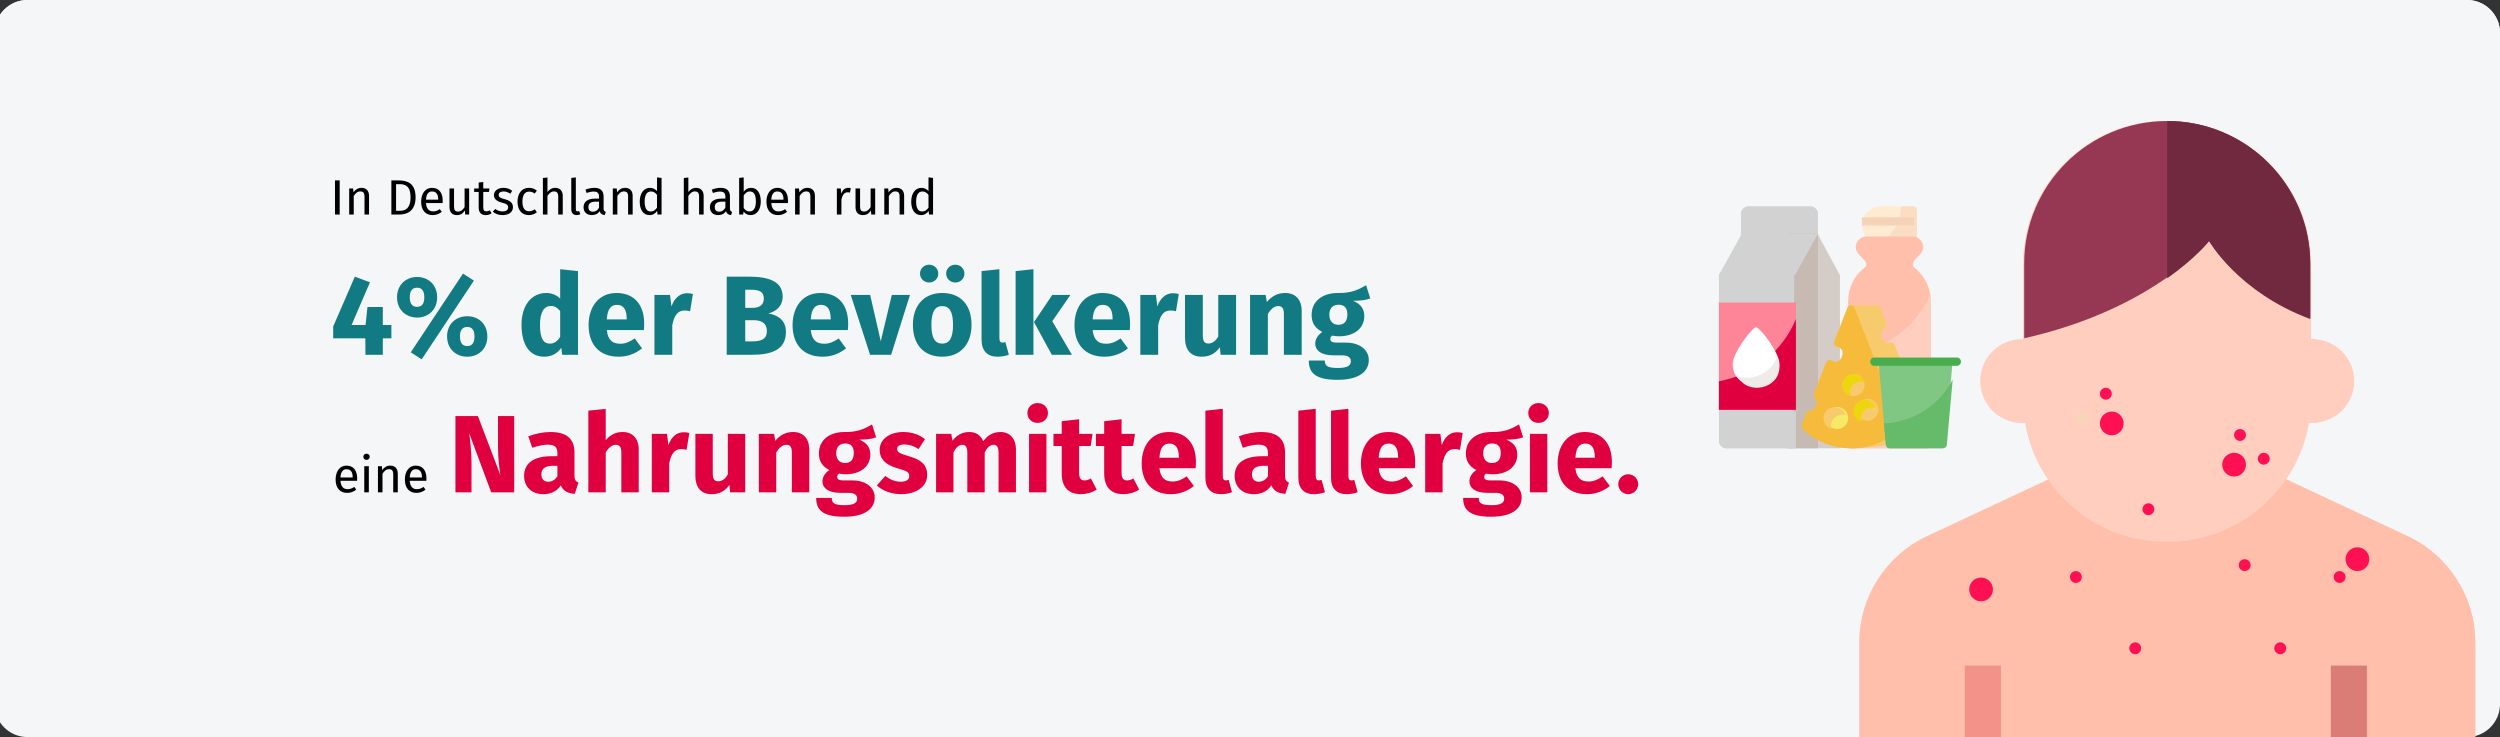 <?xml version="1.0" encoding="UTF-8"?>
<svg width="909px" height="268px" viewBox="0 0 909 268" version="1.1" xmlns="http://www.w3.org/2000/svg" xmlns:xlink="http://www.w3.org/1999/xlink">
    <rect x="0" y="0" width="909" height="268" fill="#333333" stroke="none"/>
    <!-- Generator: Sketch 64 (93537) - https://sketch.com -->
    <title>nahrungsmittelakkergie-haeufigkeit</title>
    <desc>Created with Sketch.</desc>
    <defs>
        <path d="M12,0 L899,0 C905.627,-6.59670531e-14 911,5.373 911,12 L911,224.983 C911,231.611 905.627,236.983 899,236.983 L12,236.983 C5.373,236.983 8.11624501e-16,231.611 0,224.983 L0,12 C-8.11624501e-16,5.373 5.373,1.21743675e-15 12,0 Z" id="path-1"></path>
        <path d="M12,0 L899,0 C905.627,-1.21743675e-15 911,5.373 911,12 L911,256 C911,262.627 905.627,268 899,268 L12,268 C5.373,268 8.11624501e-16,262.627 0,256 L0,12 C-8.11624501e-16,5.373 5.373,1.21743675e-15 12,0 Z" id="path-3"></path>
    </defs>
    <g id="Page-1" stroke="none" stroke-width="1" fill="none" fill-rule="evenodd">
        <g id="Illustrationen_Gürtelrose" transform="translate(0, -1381)">
            <g id="nahrungsmittelakkergie-haeufigkeit" transform="translate(-2, 1381)">
                <g id="Group-13">
                    <g id="digital-definition">
                        <g id="nagelpilz-definition">
                            <g id="asthma-haeufigkeit">
                                <g>
                                    <g id="guertelrose-haeufigkeit">
                                        <g>
                                            <g id="BG+Figur">
                                                <mask id="mask-2" fill="white">
                                                    <use xlink:href="#path-1"></use>
                                                </mask>
                                                <use id="Mask" fill="#F5F6F7" xlink:href="#path-1"></use>
                                                <g id="runny-nose" mask="url(#mask-2)">
                                                    <g transform="translate(796, 160.5) scale(-1, 1) translate(-796, -160.5) translate(682, 26)">
                                                        <g id="Group" stroke-width="1" fill="none" fill-rule="evenodd">
                                                            <path d="M8.291,234.56 C46.874,175.871 49.402,176.149 46.706,157.539 C45.765,150.859 44.103,148.723 47.099,144.867 C48.587,142.956 50.877,141.836 53.303,141.836 L83.45,141.836 L88.941,136.35 C82.8,130.734 78.845,121.312 78.845,110.43 C78.845,96.517 85.31,84.993 94.542,80.766 L94.542,80.764 C101.603,77.528 110.12,78.66 116.742,85.313 C123.167,73.657 134.005,64.502 147.541,60.162 C151.685,58.835 155.405,57.049 158.602,54.852 C160.716,53.398 163.407,53.068 165.809,53.966 C168.212,54.864 170.025,56.876 170.666,59.358 C173.757,71.32 173.973,84.025 171.281,96.13 C177.358,103.329 190.377,122.185 195.38,129.583 C198.908,134.791 195.16,141.835 188.871,141.835 L181.012,141.835 L181.012,168.007 C181.012,188.293 158.161,203.359 141.666,206.435 C130.791,208.468 125.276,214.628 125.276,224.743 L8.291,234.56 Z" id="Path" fill="#FDCCBD" fill-rule="nonzero"></path>
                                                            <path d="M125.276,224.743 C125.276,214.629 130.791,208.469 141.666,206.436 C158.161,203.36 181.012,188.294 181.012,168.008 L181.012,141.836 L188.871,141.836 C195.16,141.836 198.908,134.792 195.38,129.584 C190.377,122.186 177.358,103.329 171.281,96.13 C173.972,84.025 173.757,71.321 170.666,59.358 C170.025,56.877 168.212,54.864 165.809,53.966 C163.407,53.068 160.716,53.399 158.602,54.852 C155.405,57.049 151.684,58.836 147.541,60.163 C134.006,64.502 123.167,73.657 116.742,85.314 C110.12,78.661 101.603,77.528 94.542,80.764 L94.542,80.767 L94.542,227.323 L125.276,224.743 Z" id="Path" fill="#FBB5AE" fill-rule="nonzero"></path>
                                                            <g id="Runny_Nose_1_" transform="translate(0, 204.664)" fill-rule="nonzero">
                                                                <path d="M133.858,63.32 L8.113,63.32 C3.773,63.32 0.254,59.805 0.254,55.469 C0.254,40.354 7.91,26.293 21.813,15.876 C35.039,5.966 52.503,0.508 70.985,0.508 C89.468,0.508 106.932,5.966 120.158,15.876 C134.061,26.293 141.717,40.353 141.717,55.469 C141.717,59.805 138.198,63.32 133.858,63.32 Z" id="Path" fill="#6D1D40"></path>
                                                                <path d="M133.858,63.32 C138.198,63.32 141.717,59.805 141.717,55.469 C141.717,40.354 134.061,26.293 120.158,15.876 C106.932,5.966 89.468,0.508 70.985,0.508 L70.985,63.32 L133.858,63.32 Z" id="Path" fill="#58072A"></path>
                                                            </g>
                                                            <path d="M188.253,24.041 C188.211,24.403 188.164,24.759 188.111,25.12 C185.345,45.492 173.284,60.546 152.348,67.262 C136.588,72.313 125.999,86.509 125.999,102.578 L125.999,110.43 C125.999,114.936 122.211,118.548 117.642,118.265 C113.471,118.009 110.302,114.413 110.281,110.241 C110.207,97.558 103.04,86.875 94.563,86.875 L94.542,86.875 C86.033,86.891 78.845,97.673 78.845,110.43 C78.845,119.302 82.229,127.384 87.683,131.508 C89.496,132.88 90.633,134.968 90.785,137.235 C90.942,139.507 90.093,141.726 88.485,143.333 L76.544,155.241 C75.067,156.712 73.071,157.539 70.985,157.539 L46.706,157.539 C45.14,146.599 39.79,135.963 34.315,129.446 C22.427,115.277 15.543,97.553 15.469,79.207 C15.296,35.421 50.882,0.026 94.542,-2.97539771e-14 C95.333,0.105 99.509,0.063 105.487,0.9 C105.681,0.926 105.874,0.953 106.073,0.984 C112.371,1.905 120.539,3.811 128.833,7.831 C135.555,11.092 143.152,13.342 151.525,14.578 C156.55,15.316 161.852,15.687 167.416,15.687 L180.991,15.687 C181.175,15.687 181.358,15.693 181.536,15.708 C181.657,15.719 181.777,15.729 181.898,15.745 C185.89,16.216 188.73,20.006 188.253,24.041 Z" id="Path" fill="#FABE2C" fill-rule="nonzero"></path>
                                                        </g>
                                                        <path d="M219.109,173.411 C215.084,166.435 211.112,160.642 210.945,160.399 C209.483,158.27 207.074,157 204.5,157 C201.926,157 199.517,158.27 198.055,160.399 C197.888,160.642 193.916,166.435 189.891,173.411 C181.922,187.222 181,193.132 181,196.375 C181,209.402 191.542,220 204.5,220 C217.458,220 228,209.402 228,196.375 C228,193.132 227.078,187.222 219.109,173.411 L219.109,173.411 Z" id="Path" fill="#76E2F8" fill-rule="nonzero"></path>
                                                        <path d="M181,149 L181,164.501 L173.166,164.501 C165.155,164.501 157.624,167.585 151.958,173.191 L147.373,177.733 C144.318,180.75 139.356,180.761 136.296,177.733 C133.236,174.705 133.236,169.797 136.291,166.769 L140.881,162.232 C149.503,153.697 160.972,149 173.166,149 L181,149 Z" id="Path" fill="#F89580" fill-rule="nonzero"></path>
                                                        <path d="M187.947,23.984 C187.905,24.339 187.863,24.7 187.827,25.06 C185.053,45.384 172.958,60.402 151.965,67.102 C136.161,72.141 125.543,86.303 125.543,102.334 L125.543,110.167 C125.543,114.663 121.745,118.266 117.164,117.985 C112.982,117.729 109.803,114.141 109.782,109.979 C109.709,97.327 102.522,86.669 94.021,86.669 L94,86.669 L94,0 C94.793,0.104 98.981,0.063 104.975,0.898 C105.169,0.924 105.364,0.95 105.563,0.982 C111.873,1.906 120.059,3.807 128.365,7.812 C135.111,11.065 142.734,13.316 151.14,14.543 C156.178,15.279 161.495,15.65 167.074,15.65 L180.687,15.65 C180.871,15.65 181.054,15.655 181.233,15.671 C181.354,15.681 181.475,15.692 181.596,15.708 C185.594,16.188 188.425,19.963 187.947,23.984 Z" id="Path" fill="#FF9100" fill-rule="nonzero"></path>
                                                    </g>
                                                </g>
                                            </g>
                                        </g>
                                        <g>
                                            <g id="BG+Figur">
                                                <mask id="mask-4" fill="white">
                                                    <use xlink:href="#path-3"></use>
                                                </mask>
                                                <use id="Mask" fill="#F5F6F7" xlink:href="#path-3"></use>
                                            </g>
                                        </g>
                                    </g>
                                </g>
                            </g>
                        </g>
                    </g>
                    <path d="M125.51,78 L125.51,65.598 L123.8,65.598 L123.8,78 L125.51,78 Z M130.622,78 L130.622,71.268 C131.252,70.26 131.972,69.594 133.034,69.594 C133.952,69.594 134.528,70.008 134.528,71.43 L134.528,78 L136.184,78 L136.184,71.196 C136.184,69.396 135.176,68.298 133.43,68.298 C132.188,68.298 131.18,68.946 130.532,69.918 L130.388,68.514 L128.966,68.514 L128.966,78 L130.622,78 Z M147.272,78 C149.954,78 153.104,76.794 153.104,71.736 C153.104,66.588 150.062,65.598 146.894,65.598 L144.302,65.598 L144.302,78 L147.272,78 Z M147.398,76.65 L146.012,76.65 L146.012,66.966 L147.272,66.966 C149.252,66.966 151.286,67.542 151.286,71.736 C151.286,75.822 149.342,76.65 147.398,76.65 Z M159.314,78.216 C160.628,78.216 161.69,77.766 162.626,77.028 L161.906,76.038 C161.078,76.614 160.376,76.866 159.44,76.866 C158.072,76.866 157.046,76.02 156.884,73.824 L162.932,73.824 C162.95,73.608 162.968,73.302 162.968,72.978 C162.968,70.08 161.618,68.298 159.062,68.298 C156.614,68.298 155.12,70.404 155.12,73.356 C155.12,76.362 156.668,78.216 159.314,78.216 Z M161.33,72.6 L156.884,72.6 C157.01,70.494 157.838,69.612 159.098,69.612 C160.592,69.612 161.33,70.638 161.33,72.492 L161.33,72.6 Z M168.08,78.216 C169.43,78.216 170.312,77.676 171.032,76.524 L171.158,78 L172.58,78 L172.58,68.514 L170.924,68.514 L170.924,75.282 C170.348,76.236 169.574,76.92 168.548,76.92 C167.522,76.92 167.09,76.434 167.09,75.138 L167.09,68.514 L165.434,68.514 L165.434,75.318 C165.434,77.172 166.424,78.216 168.08,78.216 Z M178.61,78.216 C179.42,78.216 180.104,78 180.734,77.568 L180.104,76.47 C179.636,76.722 179.258,76.848 178.844,76.848 C178.016,76.848 177.71,76.398 177.71,75.444 L177.71,69.792 L179.78,69.792 L179.96,68.514 L177.71,68.514 L177.71,66.174 L176.054,66.372 L176.054,68.514 L174.398,68.514 L174.398,69.792 L176.054,69.792 L176.054,75.516 C176.054,77.28 177.008,78.216 178.61,78.216 Z M184.766,78.216 C186.692,78.216 188.51,77.316 188.51,75.336 C188.51,73.68 187.358,72.888 185.36,72.384 C183.83,71.988 183.326,71.628 183.326,70.854 C183.326,70.098 183.992,69.612 185.072,69.612 C185.954,69.612 186.692,69.882 187.538,70.422 L188.24,69.378 C187.34,68.694 186.35,68.298 185.018,68.298 C183.056,68.298 181.598,69.396 181.598,70.908 C181.598,72.24 182.408,73.122 184.46,73.662 C186.296,74.148 186.764,74.508 186.764,75.444 C186.764,76.344 185.972,76.884 184.73,76.884 C183.704,76.884 182.822,76.542 182.066,75.966 L181.184,76.974 C182.012,77.694 183.164,78.216 184.766,78.216 Z M194.306,78.216 C195.404,78.216 196.358,77.856 197.204,77.172 L196.448,76.092 C195.728,76.56 195.17,76.812 194.378,76.812 C192.884,76.812 191.948,75.786 191.948,73.302 C191.948,70.836 192.884,69.666 194.378,69.666 C195.17,69.666 195.764,69.9 196.412,70.368 L197.204,69.324 C196.322,68.586 195.422,68.298 194.306,68.298 C191.732,68.298 190.166,70.314 190.166,73.338 C190.166,76.398 191.75,78.216 194.306,78.216 Z M201.056,78 L201.056,71.25 C201.686,70.26 202.424,69.594 203.45,69.594 C204.35,69.594 204.962,70.008 204.962,71.43 L204.962,78 L206.618,78 L206.618,71.196 C206.618,69.414 205.592,68.298 203.864,68.298 C202.676,68.298 201.74,68.892 201.056,69.828 L201.056,64.536 L199.4,64.716 L199.4,78 L201.056,78 Z M211.694,78.216 C212.18,78.216 212.648,78.09 213.008,77.892 L212.576,76.74 C212.396,76.812 212.198,76.848 211.964,76.848 C211.532,76.848 211.37,76.596 211.37,76.092 L211.37,64.5 L209.714,64.698 L209.714,76.128 C209.714,77.478 210.488,78.216 211.694,78.216 Z M221.882,78.216 L222.26,77.064 C221.774,76.884 221.468,76.614 221.468,75.786 L221.468,71.448 C221.468,69.468 220.424,68.298 218.138,68.298 C217.076,68.298 216.032,68.514 214.862,68.946 L215.276,70.152 C216.248,69.828 217.13,69.648 217.832,69.648 C219.146,69.648 219.812,70.152 219.812,71.52 L219.812,72.222 L218.354,72.222 C215.708,72.222 214.178,73.32 214.178,75.354 C214.178,77.046 215.312,78.216 217.202,78.216 C218.354,78.216 219.362,77.784 220.028,76.794 C220.316,77.73 220.928,78.108 221.882,78.216 Z M217.58,76.974 C216.5,76.974 215.942,76.38 215.942,75.264 C215.942,73.968 216.824,73.32 218.57,73.32 L219.812,73.32 L219.812,75.498 C219.272,76.488 218.552,76.974 217.58,76.974 Z M226.472,78 L226.472,71.268 C227.102,70.26 227.822,69.594 228.884,69.594 C229.802,69.594 230.378,70.008 230.378,71.43 L230.378,78 L232.034,78 L232.034,71.196 C232.034,69.396 231.026,68.298 229.28,68.298 C228.038,68.298 227.03,68.946 226.382,69.918 L226.238,68.514 L224.816,68.514 L224.816,78 L226.472,78 Z M238.19,78.216 C239.36,78.216 240.314,77.64 240.926,76.686 L241.088,78 L242.546,78 L242.546,64.698 L240.89,64.5 L240.89,69.468 C240.26,68.802 239.45,68.298 238.334,68.298 C236.012,68.298 234.608,70.404 234.608,73.302 C234.608,76.254 235.886,78.216 238.19,78.216 Z M238.55,76.902 C237.182,76.902 236.39,75.768 236.39,73.266 C236.39,70.8 237.272,69.612 238.694,69.612 C239.63,69.612 240.296,70.098 240.89,70.854 L240.89,75.498 C240.26,76.38 239.612,76.902 238.55,76.902 Z M252.284,78 L252.284,71.25 C252.914,70.26 253.652,69.594 254.678,69.594 C255.578,69.594 256.19,70.008 256.19,71.43 L256.19,78 L257.846,78 L257.846,71.196 C257.846,69.414 256.82,68.298 255.092,68.298 C253.904,68.298 252.968,68.892 252.284,69.828 L252.284,64.536 L250.628,64.716 L250.628,78 L252.284,78 Z M267.818,78.216 L268.196,77.064 C267.71,76.884 267.404,76.614 267.404,75.786 L267.404,71.448 C267.404,69.468 266.36,68.298 264.074,68.298 C263.012,68.298 261.968,68.514 260.798,68.946 L261.212,70.152 C262.184,69.828 263.066,69.648 263.768,69.648 C265.082,69.648 265.748,70.152 265.748,71.52 L265.748,72.222 L264.29,72.222 C261.644,72.222 260.114,73.32 260.114,75.354 C260.114,77.046 261.248,78.216 263.138,78.216 C264.29,78.216 265.298,77.784 265.964,76.794 C266.252,77.73 266.864,78.108 267.818,78.216 Z M263.516,76.974 C262.436,76.974 261.878,76.38 261.878,75.264 C261.878,73.968 262.76,73.32 264.506,73.32 L265.748,73.32 L265.748,75.498 C265.208,76.488 264.488,76.974 263.516,76.974 Z M274.892,78.216 C277.196,78.216 278.618,76.218 278.618,73.248 C278.618,70.08 277.232,68.298 275.09,68.298 C273.938,68.298 273.056,68.82 272.408,69.702 L272.408,64.5 L270.752,64.698 L270.752,78 L272.21,78 L272.372,76.956 C273.02,77.748 273.848,78.216 274.892,78.216 Z M274.496,76.902 C273.65,76.902 272.894,76.38 272.408,75.624 L272.408,71.088 C272.894,70.332 273.578,69.612 274.622,69.612 C275.954,69.612 276.836,70.548 276.836,73.248 C276.836,75.84 275.882,76.902 274.496,76.902 Z M284.864,78.216 C286.178,78.216 287.24,77.766 288.176,77.028 L287.456,76.038 C286.628,76.614 285.926,76.866 284.99,76.866 C283.622,76.866 282.596,76.02 282.434,73.824 L288.482,73.824 C288.5,73.608 288.518,73.302 288.518,72.978 C288.518,70.08 287.168,68.298 284.612,68.298 C282.164,68.298 280.67,70.404 280.67,73.356 C280.67,76.362 282.218,78.216 284.864,78.216 Z M286.88,72.6 L282.434,72.6 C282.56,70.494 283.388,69.612 284.648,69.612 C286.142,69.612 286.88,70.638 286.88,72.492 L286.88,72.6 Z M292.748,78 L292.748,71.268 C293.378,70.26 294.098,69.594 295.16,69.594 C296.078,69.594 296.654,70.008 296.654,71.43 L296.654,78 L298.31,78 L298.31,71.196 C298.31,69.396 297.302,68.298 295.556,68.298 C294.314,68.298 293.306,68.946 292.658,69.918 L292.514,68.514 L291.092,68.514 L291.092,78 L292.748,78 Z M307.94,78 L307.94,72.582 C308.336,70.764 309.02,69.918 310.208,69.918 C310.55,69.918 310.748,69.954 311.036,70.026 L311.342,68.406 C311.054,68.334 310.712,68.298 310.406,68.298 C309.254,68.298 308.372,69.018 307.868,70.44 L307.706,68.514 L306.284,68.514 L306.284,78 L307.94,78 Z M315.716,78.216 C317.066,78.216 317.948,77.676 318.668,76.524 L318.794,78 L320.216,78 L320.216,68.514 L318.56,68.514 L318.56,75.282 C317.984,76.236 317.21,76.92 316.184,76.92 C315.158,76.92 314.726,76.434 314.726,75.138 L314.726,68.514 L313.07,68.514 L313.07,75.318 C313.07,77.172 314.06,78.216 315.716,78.216 Z M325.184,78 L325.184,71.268 C325.814,70.26 326.534,69.594 327.596,69.594 C328.514,69.594 329.09,70.008 329.09,71.43 L329.09,78 L330.746,78 L330.746,71.196 C330.746,69.396 329.738,68.298 327.992,68.298 C326.75,68.298 325.742,68.946 325.094,69.918 L324.95,68.514 L323.528,68.514 L323.528,78 L325.184,78 Z M336.902,78.216 C338.072,78.216 339.026,77.64 339.638,76.686 L339.8,78 L341.258,78 L341.258,64.698 L339.602,64.5 L339.602,69.468 C338.972,68.802 338.162,68.298 337.046,68.298 C334.724,68.298 333.32,70.404 333.32,73.302 C333.32,76.254 334.598,78.216 336.902,78.216 Z M337.262,76.902 C335.894,76.902 335.102,75.768 335.102,73.266 C335.102,70.8 335.984,69.612 337.406,69.612 C338.342,69.612 339.008,70.098 339.602,70.854 L339.602,75.498 C338.972,76.38 338.324,76.902 337.262,76.902 Z" id="InDeutschlandhabenrund" fill="#000000" fill-rule="nonzero"></path>
                    <path d="M128.22,179.216 C129.534,179.216 130.596,178.766 131.532,178.028 L130.812,177.038 C129.984,177.614 129.282,177.866 128.346,177.866 C126.978,177.866 125.952,177.02 125.79,174.824 L131.838,174.824 C131.856,174.608 131.874,174.302 131.874,173.978 C131.874,171.08 130.524,169.298 127.968,169.298 C125.52,169.298 124.026,171.404 124.026,174.356 C124.026,177.362 125.574,179.216 128.22,179.216 Z M130.236,173.6 L125.79,173.6 C125.916,171.494 126.744,170.612 128.004,170.612 C129.498,170.612 130.236,171.638 130.236,173.492 L130.236,173.6 Z M135.258,167.21 C135.96,167.21 136.428,166.724 136.428,166.094 C136.428,165.446 135.96,164.96 135.258,164.96 C134.574,164.96 134.106,165.446 134.106,166.094 C134.106,166.724 134.574,167.21 135.258,167.21 Z M136.104,179 L136.104,169.514 L134.448,169.514 L134.448,179 L136.104,179 Z M141.072,179 L141.072,172.268 C141.702,171.26 142.422,170.594 143.484,170.594 C144.402,170.594 144.978,171.008 144.978,172.43 L144.978,179 L146.634,179 L146.634,172.196 C146.634,170.396 145.626,169.298 143.88,169.298 C142.638,169.298 141.63,169.946 140.982,170.918 L140.838,169.514 L139.416,169.514 L139.416,179 L141.072,179 Z M153.402,179.216 C154.716,179.216 155.778,178.766 156.714,178.028 L155.994,177.038 C155.166,177.614 154.464,177.866 153.528,177.866 C152.16,177.866 151.134,177.02 150.972,174.824 L157.02,174.824 C157.038,174.608 157.056,174.302 157.056,173.978 C157.056,171.08 155.706,169.298 153.15,169.298 C150.702,169.298 149.208,171.404 149.208,174.356 C149.208,177.362 150.756,179.216 153.402,179.216 Z M155.418,173.6 L150.972,173.6 C151.098,171.494 151.926,170.612 153.186,170.612 C154.68,170.612 155.418,171.638 155.418,173.492 L155.418,173.6 Z" id="eine" fill="#000000" fill-rule="nonzero"></path>
                    <path d="M141.188,129 L141.188,123.014 L144.304,123.014 L144.304,118.176 L141.188,118.176 L141.188,111.616 L135.612,111.616 L134.915,118.176 L129.831,118.176 L136.514,102.637 L131.02,100.587 L123.148,118.709 L123.148,123.014 L134.833,123.014 L134.874,129 L141.188,129 Z M155.333,130.64 L174.316,102.022 L170.339,99.48 L151.356,128.098 L155.333,130.64 Z M153.652,115.47 C157.752,115.47 160.95,112.6 160.95,108.09 C160.95,103.58 157.752,100.71 153.652,100.71 C149.593,100.71 146.354,103.58 146.354,108.09 C146.354,112.6 149.593,115.47 153.652,115.47 Z M153.652,111.575 C151.52,111.575 150.987,109.812 150.987,108.09 C150.987,106.327 151.52,104.605 153.652,104.605 C155.784,104.605 156.276,106.368 156.276,108.09 C156.276,109.853 155.784,111.575 153.652,111.575 Z M171.897,129.697 C175.997,129.697 179.195,126.868 179.195,122.317 C179.195,117.807 175.997,114.978 171.897,114.978 C167.797,114.978 164.558,117.807 164.558,122.317 C164.558,126.868 167.797,129.697 171.897,129.697 Z M171.897,125.843 C169.765,125.843 169.232,124.039 169.232,122.317 C169.232,120.595 169.765,118.873 171.897,118.873 C174.029,118.873 174.521,120.595 174.521,122.317 C174.521,124.08 174.029,125.843 171.897,125.843 Z M199.9,129.697 C202.852,129.697 204.82,128.262 206.091,126.458 L206.419,129 L212.159,129 L212.159,98.578 L205.681,97.881 L205.681,108.582 C204.41,107.311 202.647,106.532 200.638,106.532 C195.021,106.532 191.618,111.329 191.618,118.053 C191.618,125.105 194.365,129.697 199.9,129.697 Z M201.95,124.941 C199.818,124.941 198.342,123.506 198.342,118.094 C198.342,113.215 199.982,111.247 202.319,111.247 C203.754,111.247 204.697,111.944 205.681,113.092 L205.681,122.481 C204.656,124.121 203.467,124.941 201.95,124.941 Z M226.96,129.697 C230.486,129.697 233.274,128.385 235.447,126.663 L232.782,123.055 C230.896,124.367 229.338,124.982 227.575,124.982 C224.91,124.982 223.065,123.916 222.614,120.021 L236.103,120.021 C236.185,119.365 236.226,118.381 236.226,117.684 C236.226,110.632 232.413,106.532 226.181,106.532 C219.58,106.532 216.013,111.698 216.013,118.217 C216.013,125.023 219.703,129.697 226.96,129.697 Z M229.871,116.126 L222.614,116.126 C222.901,112.231 224.172,110.837 226.345,110.837 C228.928,110.837 229.83,112.887 229.871,115.839 L229.871,116.126 Z M246.435,129 L246.435,118.217 C247.132,114.896 248.239,112.887 250.945,112.887 C251.683,112.887 252.216,113.01 252.913,113.174 L253.938,106.901 C253.241,106.696 252.585,106.614 251.765,106.614 C249.264,106.614 247.132,108.418 246.148,111.452 L245.615,107.229 L239.957,107.229 L239.957,129 L246.435,129 Z M275.381,129 C282.515,129 287.763,127.196 287.763,120.718 C287.763,116.126 284.524,114.568 281.367,113.953 C283.991,113.338 286.574,111.452 286.574,107.844 C286.574,102.514 281.9,100.587 274.274,100.587 L266.238,100.587 L266.238,129 L275.381,129 Z M275.463,111.944 L272.962,111.944 L272.962,105.343 L274.93,105.343 C278.169,105.343 279.727,106.122 279.727,108.5 C279.727,110.878 278.251,111.944 275.463,111.944 Z M275.422,124.121 L272.962,124.121 L272.962,116.413 L275.914,116.413 C278.825,116.413 280.834,117.479 280.834,120.349 C280.834,123.465 278.579,124.121 275.422,124.121 Z M301.129,129.697 C304.655,129.697 307.443,128.385 309.616,126.663 L306.951,123.055 C305.065,124.367 303.507,124.982 301.744,124.982 C299.079,124.982 297.234,123.916 296.783,120.021 L310.272,120.021 C310.354,119.365 310.395,118.381 310.395,117.684 C310.395,110.632 306.582,106.532 300.35,106.532 C293.749,106.532 290.182,111.698 290.182,118.217 C290.182,125.023 293.872,129.697 301.129,129.697 Z M304.04,116.126 L296.783,116.126 C297.07,112.231 298.341,110.837 300.514,110.837 C303.097,110.837 303.999,112.887 304.04,115.839 L304.04,116.126 Z M326.016,129 L332.863,107.229 L326.262,107.229 L322.244,124.08 L318.39,107.229 L311.338,107.229 L318.349,129 L326.016,129 Z M339.833,102.719 C341.719,102.719 343.154,101.284 343.154,99.48 C343.154,97.676 341.719,96.241 339.833,96.241 C337.988,96.241 336.512,97.676 336.512,99.48 C336.512,101.284 337.988,102.719 339.833,102.719 Z M349.345,102.719 C351.231,102.719 352.666,101.284 352.666,99.48 C352.666,97.676 351.231,96.241 349.345,96.241 C347.5,96.241 346.024,97.676 346.024,99.48 C346.024,101.284 347.5,102.719 349.345,102.719 Z M344.589,129.697 C351.231,129.697 355.249,125.105 355.249,118.135 C355.249,110.796 351.231,106.532 344.589,106.532 C337.947,106.532 333.929,111.124 333.929,118.094 C333.929,125.433 337.988,129.697 344.589,129.697 Z M344.589,124.941 C341.965,124.941 340.653,122.932 340.653,118.094 C340.653,113.379 341.965,111.288 344.589,111.288 C347.213,111.288 348.525,113.297 348.525,118.135 C348.525,122.85 347.213,124.941 344.589,124.941 Z M364.638,129.697 C366.155,129.697 367.713,129.41 368.82,128.959 L367.549,124.367 C367.262,124.49 366.811,124.572 366.483,124.572 C365.786,124.572 365.376,124.121 365.376,122.891 L365.376,97.881 L358.898,98.578 L358.898,123.547 C358.898,127.565 361.03,129.697 364.638,129.697 Z M377.758,129 L377.758,97.881 L371.28,98.578 L371.28,129 L377.758,129 Z M391.739,129 L384.605,116.782 L391.206,107.229 L384.605,107.229 L377.963,117.11 L384.441,129 L391.739,129 Z M403.629,129.697 C407.155,129.697 409.943,128.385 412.116,126.663 L409.451,123.055 C407.565,124.367 406.007,124.982 404.244,124.982 C401.579,124.982 399.734,123.916 399.283,120.021 L412.772,120.021 C412.854,119.365 412.895,118.381 412.895,117.684 C412.895,110.632 409.082,106.532 402.85,106.532 C396.249,106.532 392.682,111.698 392.682,118.217 C392.682,125.023 396.372,129.697 403.629,129.697 Z M406.54,116.126 L399.283,116.126 C399.57,112.231 400.841,110.837 403.014,110.837 C405.597,110.837 406.499,112.887 406.54,115.839 L406.54,116.126 Z M423.104,129 L423.104,118.217 C423.801,114.896 424.908,112.887 427.614,112.887 C428.352,112.887 428.885,113.01 429.582,113.174 L430.607,106.901 C429.91,106.696 429.254,106.614 428.434,106.614 C425.933,106.614 423.801,108.418 422.817,111.452 L422.284,107.229 L416.626,107.229 L416.626,129 L423.104,129 Z M438.93,129.697 C441.8,129.697 443.932,128.549 445.531,126.253 L445.818,129 L451.435,129 L451.435,107.229 L444.957,107.229 L444.957,122.358 C444.014,123.998 442.784,124.9 441.431,124.9 C440.078,124.9 439.34,124.244 439.34,122.03 L439.34,107.229 L432.862,107.229 L432.862,122.85 C432.862,127.073 434.871,129.697 438.93,129.697 Z M462.997,129 L462.997,114.117 C464.145,112.313 465.334,111.288 466.769,111.288 C468.04,111.288 468.819,111.903 468.819,114.199 L468.819,129 L475.297,129 L475.297,113.092 C475.297,108.951 473.042,106.532 469.27,106.532 C466.564,106.532 464.473,107.639 462.628,109.812 L462.177,107.229 L456.519,107.229 L456.519,129 L462.997,129 Z M488.294,138.102 C495.756,138.102 499.692,135.355 499.692,130.886 C499.692,127.237 496.453,124.572 491.369,124.572 L488.089,124.572 C485.998,124.572 485.711,123.916 485.711,123.26 C485.711,122.768 485.957,122.276 486.408,122.03 C487.187,122.194 488.007,122.276 488.909,122.276 C494.567,122.276 498.052,119.201 498.052,114.978 C498.052,112.149 496.699,110.55 493.952,109.361 C496.699,109.361 498.708,109.115 500.225,108.5 L498.708,103.703 C496.084,105.261 493.296,106.655 488.458,106.532 C482.759,106.532 478.905,109.566 478.905,114.486 C478.905,117.315 480.012,119.242 482.8,120.718 C481.242,121.702 480.217,123.301 480.217,124.9 C480.217,127.237 482.144,129.205 486.9,129.205 L490.057,129.205 C492.23,129.205 493.173,130.066 493.173,131.337 C493.173,132.731 492.271,133.797 488.458,133.797 C484.522,133.797 483.702,132.977 483.702,131.091 L477.88,131.091 C477.88,135.396 480.053,138.102 488.294,138.102 Z M488.622,118.094 C486.654,118.094 485.342,116.782 485.342,114.404 C485.342,112.149 486.613,110.796 488.622,110.796 C490.795,110.796 491.902,111.903 491.902,114.322 C491.902,116.823 490.754,118.094 488.622,118.094 Z" id="4%derBevölkerung" fill="#117A83" fill-rule="nonzero"></path>
                    <path d="M173.44,179 L173.44,168.84 C173.44,163.72 172.92,160.04 172.6,157.52 L180.6,179 L188.96,179 L188.96,151.28 L183.08,151.28 L183.08,162.48 C183.08,166.92 183.6,170.56 183.96,172.8 L175.76,151.28 L167.6,151.28 L167.6,179 L173.44,179 Z M199.48,179.68 C202,179.68 204.36,178.84 205.88,176.48 C206.84,178.6 208.48,179.36 211,179.56 L212.32,175.44 C211.32,175.08 210.88,174.48 210.88,172.84 L210.88,164.6 C210.88,159.68 208.24,157.08 202.08,157.08 C199.68,157.08 196.76,157.64 194.08,158.64 L195.52,162.8 C197.64,162.08 199.72,161.68 201.08,161.68 C203.68,161.68 204.68,162.44 204.68,164.96 L204.68,165.88 L202.52,165.88 C196.08,165.88 192.56,168.4 192.56,173.04 C192.56,176.92 195.24,179.68 199.48,179.68 Z M201.32,175.16 C199.76,175.16 198.84,174.16 198.84,172.48 C198.84,170.36 200.24,169.36 203.12,169.36 L204.68,169.36 L204.68,173.12 C203.92,174.4 202.8,175.16 201.32,175.16 Z M222.24,179 L222.24,164.44 C223.36,162.72 224.52,161.72 225.92,161.72 C227.12,161.72 227.92,162.32 227.92,164.56 L227.92,179 L234.24,179 L234.24,163.48 C234.24,159.44 232.04,157.08 228.36,157.08 C225.88,157.08 223.96,158.08 222.24,160.04 L222.24,148.68 L215.92,149.32 L215.92,179 L222.24,179 Z M245.32,179 L245.32,168.48 C246,165.24 247.08,163.28 249.72,163.28 C250.44,163.28 250.96,163.4 251.64,163.56 L252.64,157.44 C251.96,157.24 251.32,157.16 250.52,157.16 C248.08,157.16 246,158.92 245.04,161.88 L244.52,157.76 L239,157.76 L239,179 L245.32,179 Z M260.76,179.68 C263.56,179.68 265.64,178.56 267.2,176.32 L267.48,179 L272.96,179 L272.96,157.76 L266.64,157.76 L266.64,172.52 C265.72,174.12 264.52,175 263.2,175 C261.88,175 261.16,174.36 261.16,172.2 L261.16,157.76 L254.84,157.76 L254.84,173 C254.84,177.12 256.8,179.68 260.76,179.68 Z M284.24,179 L284.24,164.48 C285.36,162.72 286.52,161.72 287.92,161.72 C289.16,161.72 289.92,162.32 289.92,164.56 L289.92,179 L296.24,179 L296.24,163.48 C296.24,159.44 294.04,157.08 290.36,157.08 C287.72,157.08 285.68,158.16 283.88,160.28 L283.44,157.76 L277.92,157.76 L277.92,179 L284.24,179 Z M308.92,187.88 C316.2,187.88 320.04,185.2 320.04,180.84 C320.04,177.28 316.88,174.68 311.92,174.68 L308.72,174.68 C306.68,174.68 306.4,174.04 306.4,173.4 C306.4,172.92 306.64,172.44 307.08,172.2 C307.84,172.36 308.64,172.44 309.52,172.44 C315.04,172.44 318.44,169.44 318.44,165.32 C318.44,162.56 317.12,161 314.44,159.84 C317.12,159.84 319.08,159.6 320.56,159 L319.08,154.32 C316.52,155.84 313.8,157.2 309.08,157.08 C303.52,157.08 299.76,160.04 299.76,164.84 C299.76,167.6 300.84,169.48 303.56,170.92 C302.04,171.88 301.04,173.44 301.04,175 C301.04,177.28 302.92,179.2 307.56,179.2 L310.64,179.2 C312.76,179.2 313.68,180.04 313.68,181.28 C313.68,182.64 312.8,183.68 309.08,183.68 C305.24,183.68 304.44,182.88 304.44,181.04 L298.76,181.04 C298.76,185.24 300.88,187.88 308.92,187.88 Z M309.24,168.36 C307.32,168.36 306.04,167.08 306.04,164.76 C306.04,162.56 307.28,161.24 309.24,161.24 C311.36,161.24 312.44,162.32 312.44,164.68 C312.44,167.12 311.32,168.36 309.24,168.36 Z M329.68,179.68 C334.96,179.68 339.12,177.08 339.12,172.68 C339.12,168.88 336.76,167.12 332.56,165.92 C328.76,164.8 328.2,164.32 328.2,163.2 C328.2,162.24 329.04,161.6 330.96,161.6 C332.6,161.6 334.36,162.2 336,163.28 L338.32,159.68 C336.36,158.08 333.6,157.08 330.52,157.08 C325.16,157.08 321.84,159.92 321.84,163.56 C321.84,166.84 323.92,169 328.12,170.2 C331.96,171.28 332.6,171.72 332.6,173.2 C332.6,174.44 331.44,175.16 329.48,175.16 C327.44,175.16 325.48,174.32 323.92,173.04 L320.8,176.52 C322.88,178.4 326,179.68 329.68,179.68 Z M348.68,179 L348.68,164.48 C349.6,162.72 350.6,161.72 351.92,161.72 C352.88,161.72 353.72,162.32 353.72,164.56 L353.72,179 L360.04,179 L360.04,164.48 C360.96,162.72 361.92,161.72 363.28,161.72 C364.24,161.72 365.08,162.32 365.08,164.56 L365.08,179 L371.4,179 L371.4,163.48 C371.4,159.44 369.12,157.08 365.84,157.08 C363.12,157.08 361.16,158.2 359.48,160.44 C358.68,158.28 356.84,157.08 354.48,157.08 C351.88,157.08 349.96,158.16 348.32,160.24 L347.88,157.76 L342.36,157.76 L342.36,179 L348.68,179 Z M379.28,153.76 C381.48,153.76 383.04,152.2 383.04,150.16 C383.04,148.12 381.48,146.56 379.28,146.56 C377.08,146.56 375.56,148.12 375.56,150.16 C375.56,152.2 377.08,153.76 379.28,153.76 Z M382.48,179 L382.48,157.76 L376.16,157.76 L376.16,179 L382.48,179 Z M395,179.68 C396.92,179.68 399.16,179.12 400.76,178 L398.64,173.96 C397.8,174.48 397.08,174.68 396.36,174.68 C395.04,174.68 394.36,173.96 394.36,171.92 L394.36,162.16 L398.56,162.16 L399.24,157.76 L394.36,157.76 L394.36,152.44 L388.04,153.16 L388.04,157.76 L385.04,157.76 L385.04,162.16 L388.04,162.16 L388.04,172 C388.04,177 390.32,179.64 395,179.68 Z M410.44,179.68 C412.36,179.68 414.6,179.12 416.2,178 L414.08,173.96 C413.24,174.48 412.52,174.68 411.8,174.68 C410.48,174.68 409.8,173.96 409.8,171.92 L409.8,162.16 L414,162.16 L414.68,157.76 L409.8,157.76 L409.8,152.44 L403.48,153.16 L403.48,157.76 L400.48,157.76 L400.48,162.16 L403.48,162.16 L403.48,172 C403.48,177 405.76,179.64 410.44,179.68 Z M427.8,179.68 C431.24,179.68 433.96,178.4 436.08,176.72 L433.48,173.2 C431.64,174.48 430.12,175.08 428.4,175.08 C425.8,175.08 424,174.04 423.56,170.24 L436.72,170.24 C436.8,169.6 436.84,168.64 436.84,167.96 C436.84,161.08 433.12,157.08 427.04,157.08 C420.6,157.08 417.12,162.12 417.12,168.48 C417.12,175.12 420.72,179.68 427.8,179.68 Z M430.64,166.44 L423.56,166.44 C423.84,162.64 425.08,161.28 427.2,161.28 C429.72,161.28 430.6,163.28 430.64,166.16 L430.64,166.44 Z M445.88,179.68 C447.36,179.68 448.88,179.4 449.96,178.96 L448.72,174.48 C448.44,174.6 448,174.68 447.68,174.68 C447,174.68 446.6,174.24 446.6,173.04 L446.6,148.64 L440.28,149.32 L440.28,173.68 C440.28,177.6 442.36,179.68 445.88,179.68 Z M457.84,179.68 C460.36,179.68 462.72,178.84 464.24,176.48 C465.2,178.6 466.84,179.36 469.36,179.56 L470.68,175.44 C469.68,175.08 469.24,174.48 469.24,172.84 L469.24,164.6 C469.24,159.68 466.6,157.08 460.44,157.08 C458.04,157.08 455.12,157.64 452.44,158.64 L453.88,162.8 C456,162.08 458.08,161.68 459.44,161.68 C462.04,161.68 463.04,162.44 463.04,164.96 L463.04,165.88 L460.88,165.88 C454.44,165.88 450.92,168.4 450.92,173.04 C450.92,176.92 453.6,179.68 457.84,179.68 Z M459.68,175.16 C458.12,175.16 457.2,174.16 457.2,172.48 C457.2,170.36 458.6,169.36 461.48,169.36 L463.04,169.36 L463.04,173.12 C462.28,174.4 461.16,175.16 459.68,175.16 Z M479.68,179.68 C481.16,179.68 482.68,179.4 483.76,178.96 L482.52,174.48 C482.24,174.6 481.8,174.68 481.48,174.68 C480.8,174.68 480.4,174.24 480.4,173.04 L480.4,148.64 L474.08,149.32 L474.08,173.68 C474.08,177.6 476.16,179.68 479.68,179.68 Z M491.56,179.68 C493.04,179.68 494.56,179.4 495.64,178.96 L494.4,174.48 C494.12,174.6 493.68,174.68 493.36,174.68 C492.68,174.68 492.28,174.24 492.28,173.04 L492.28,148.64 L485.96,149.32 L485.96,173.68 C485.96,177.6 488.04,179.68 491.56,179.68 Z M507.52,179.68 C510.96,179.68 513.68,178.4 515.8,176.72 L513.2,173.2 C511.36,174.48 509.84,175.08 508.12,175.08 C505.52,175.08 503.72,174.04 503.28,170.24 L516.44,170.24 C516.52,169.6 516.56,168.64 516.56,167.96 C516.56,161.08 512.84,157.08 506.76,157.08 C500.32,157.08 496.84,162.12 496.84,168.48 C496.84,175.12 500.44,179.68 507.52,179.68 Z M510.36,166.44 L503.28,166.44 C503.56,162.64 504.8,161.28 506.92,161.28 C509.44,161.28 510.32,163.28 510.36,166.16 L510.36,166.44 Z M526.52,179 L526.52,168.48 C527.2,165.24 528.28,163.28 530.92,163.28 C531.64,163.28 532.16,163.4 532.84,163.56 L533.84,157.44 C533.16,157.24 532.52,157.16 531.72,157.16 C529.28,157.16 527.2,158.92 526.24,161.88 L525.72,157.76 L520.2,157.76 L520.2,179 L526.52,179 Z M544.16,187.88 C551.44,187.88 555.28,185.2 555.28,180.84 C555.28,177.28 552.12,174.68 547.16,174.68 L543.96,174.68 C541.92,174.68 541.64,174.04 541.64,173.4 C541.64,172.92 541.88,172.44 542.32,172.2 C543.08,172.36 543.88,172.44 544.76,172.44 C550.28,172.44 553.68,169.44 553.68,165.32 C553.68,162.56 552.36,161 549.68,159.84 C552.36,159.84 554.32,159.6 555.8,159 L554.32,154.32 C551.76,155.84 549.04,157.2 544.32,157.08 C538.76,157.08 535,160.04 535,164.84 C535,167.6 536.08,169.48 538.8,170.92 C537.28,171.88 536.28,173.44 536.28,175 C536.28,177.28 538.16,179.2 542.8,179.2 L545.88,179.2 C548,179.2 548.92,180.04 548.92,181.28 C548.92,182.64 548.04,183.68 544.32,183.68 C540.48,183.68 539.68,182.88 539.68,181.04 L534,181.04 C534,185.24 536.12,187.88 544.16,187.88 Z M544.48,168.36 C542.56,168.36 541.28,167.08 541.28,164.76 C541.28,162.56 542.52,161.24 544.48,161.24 C546.6,161.24 547.68,162.32 547.68,164.68 C547.68,167.12 546.56,168.36 544.48,168.36 Z M561.4,153.76 C563.6,153.76 565.16,152.2 565.16,150.16 C565.16,148.12 563.6,146.56 561.4,146.56 C559.2,146.56 557.68,148.12 557.68,150.16 C557.68,152.2 559.2,153.76 561.4,153.76 Z M564.6,179 L564.6,157.76 L558.28,157.76 L558.28,179 L564.6,179 Z M579.04,179.68 C582.48,179.68 585.2,178.4 587.32,176.72 L584.72,173.2 C582.88,174.48 581.36,175.08 579.64,175.08 C577.04,175.08 575.24,174.04 574.8,170.24 L587.96,170.24 C588.04,169.6 588.08,168.64 588.08,167.96 C588.08,161.08 584.36,157.08 578.28,157.08 C571.84,157.08 568.36,162.12 568.36,168.48 C568.36,175.12 571.96,179.68 579.04,179.68 Z M581.88,166.44 L574.8,166.44 C575.08,162.64 576.32,161.28 578.44,161.28 C580.96,161.28 581.84,163.28 581.88,166.16 L581.88,166.44 Z M594.04,179.68 C596.04,179.68 597.64,178.04 597.64,176.04 C597.64,174.08 596.04,172.44 594.04,172.44 C592,172.44 590.4,174.08 590.4,176.04 C590.4,178.04 592,179.68 594.04,179.68 Z" id="Nahrungsmittelallergie." fill="#E0003F" fill-rule="nonzero"></path>
                </g>
                <g id="milk" transform="translate(627, 75)" fill-rule="nonzero">
                    <path d="M36,12 L8,12 L8,2.667 C8,1.194 9.254,0 10.8,0 L33.2,0 C34.746,0 36,1.194 36,2.667 L36,12 Z" id="Path" fill="#D2D2D2"></path>
                    <polygon id="Path" fill="#D4CCC7" points="35.853 10 25 10 25 88 44 88 44 25.053"></polygon>
                    <polygon id="Path" fill="#C6BAB3" points="25 10 36 10 36 88 25 88"></polygon>
                    <path d="M29,22 L27.358,24.75 L27.358,88 L2.736,88 C1.225,88 0,86.769 0,85.25 L0,24.75 C1.018,23.044 2.853,22 4.832,22 L29,22 Z" id="Path" fill="#D2D2D2"></path>
                    <rect id="Rectangle" fill="#FFEAD2" x="52" y="0" width="19" height="14" rx="7"></rect>
                    <path d="M70.559,0 L66.238,0 C66.238,6.02 62.63,11.489 57,14 L70.559,14 C71.355,14 72,13.373 72,12.6 L72,1.4 C72,0.627 71.355,0 70.559,0 Z" id="Path" fill="#FADDC3"></path>
                    <polygon id="Path" fill="#F5D3B8" points="52 4 71 4 71 7 52 7"></polygon>
                    <path d="M75.636,88 L48.364,88 C47.611,88 47,87.384 47,86.625 L47,34.375 C47.011,29.667 49.186,25.23 52.888,22.361 C55.674,20.211 49.727,18.096 49.727,14.924 C49.73,12.758 51.471,11.002 53.619,11 L70.381,11 C72.529,11.002 74.27,12.758 74.273,14.924 C74.273,16.669 72.386,18.259 72.386,18.259 C70.876,19.534 69.763,21.319 71.112,22.36 C74.815,25.229 76.989,29.667 77,34.375 L77,86.625 C77,87.384 76.389,88 75.636,88 L75.636,88 Z" id="Path" fill="#FFBFAB"></path>
                    <path d="M47,53.479 L47,86.623 C47,87.384 47.611,88 48.364,88 L75.636,88 C76.389,88 77,87.384 77,86.623 L77,34.31 C76.999,33.537 76.94,32.764 76.821,32 C71.594,44.188 60.116,52.455 47,53.479 L47,53.479 Z" id="Path" fill="#FFCEBF"></path>
                    <polygon id="Path" fill="#D2D2D2" points="27.692 25 0 25 8.308 10 36 10"></polygon>
                    <path d="M48,88 C57.197,88 69.005,86.067 74.591,80.608 C74.978,80.231 75.104,79.655 74.91,79.148 L63.85,50.284 C63.598,49.634 62.904,49.28 62.238,49.462 C58.513,50.474 57.883,45.643 60.3,44.422 C60.919,44.112 61.202,43.375 60.953,42.723 L58.71,36.869 C58.507,36.344 58.007,35.999 57.45,36 L48,36 L48,88 Z" id="Path" fill="#F7CA6B"></path>
                    <path d="M48,88 C41.441,88.02 35.133,85.508 30.419,80.999 C30.022,80.617 29.893,80.038 30.093,79.526 L31.786,75.18 C31.981,74.68 32.453,74.338 32.995,74.306 C35.056,74.183 36.439,71.387 34.782,69.701 C34.406,69.318 34.289,68.754 34.483,68.256 L38.957,56.772 C39.11,56.391 39.426,56.098 39.819,55.97 C40.213,55.842 40.643,55.894 40.995,56.11 C44.454,58.292 46.874,51.734 42.953,51.097 C42.545,51.025 42.19,50.778 41.984,50.422 C41.778,50.067 41.742,49.639 41.886,49.254 L46.708,36.877 C46.914,36.348 47.427,36 48,36 C48.573,36 49.086,36.348 49.292,36.877 L65.907,79.526 C66.107,80.038 65.978,80.617 65.581,80.999 C60.867,85.508 54.559,88.02 48,88 L48,88 Z" id="Path" fill="#F7BB3C"></path>
                    <path d="M65.909,79.486 L58.856,61 C53.789,72.215 43.162,79.837 31,80.978 C40.662,90.345 55.931,90.34 65.587,80.966 C65.978,80.582 66.105,80 65.909,79.486 L65.909,79.486 Z" id="Path" fill="#F7BB3C"></path>
                    <circle id="Oval" fill="#F7CA6B" cx="54" cy="74" r="4"></circle>
                    <circle id="Oval" fill="#F7CA6B" cx="49" cy="65" r="4"></circle>
                    <circle id="Oval" fill="#F8E868" cx="43" cy="77" r="4"></circle>
                    <g id="Group" transform="translate(38, 61)">
                        <path d="M13.694,16.134 C13.694,14.857 14.31,13.656 15.355,12.895 C16.399,12.134 17.749,11.904 18.994,12.275 C18.425,10.433 16.611,9.242 14.66,9.431 C12.71,9.62 11.167,11.135 10.975,13.05 C10.782,14.965 11.995,16.747 13.871,17.305 C13.753,16.926 13.694,16.531 13.694,16.134 L13.694,16.134 Z" id="Path" fill="#EED60F"></path>
                        <path d="M9.586,6.723 C9.586,5.446 10.202,4.244 11.246,3.483 C12.291,2.722 13.641,2.492 14.886,2.863 C14.317,1.021 12.503,-0.169 10.552,0.019 C8.602,0.208 7.058,1.723 6.866,3.638 C6.674,5.553 7.887,7.335 9.763,7.893 C9.645,7.514 9.585,7.119 9.586,6.723 L9.586,6.723 Z" id="Path" fill="#EED60F"></path>
                        <path d="M2.739,18.824 C2.739,17.546 3.355,16.345 4.4,15.584 C5.444,14.823 6.794,14.593 8.039,14.964 C7.47,13.122 5.656,11.931 3.705,12.12 C1.755,12.309 0.212,13.824 0.02,15.739 C-0.172,17.654 1.04,19.436 2.916,19.994 C2.798,19.615 2.739,19.22 2.739,18.824 L2.739,18.824 Z" id="Path" fill="#F7CA6B"></path>
                    </g>
                    <path d="M58,56 L60.701,86.735 C60.764,87.451 61.348,88 62.046,88 L80.954,88 C81.652,88 82.236,87.451 82.299,86.735 L85,56 L58,56 Z" id="Path" fill="#81C784"></path>
                    <path d="M0,85.2 C0,86.746 1.254,88 2.8,88 L28,88 L28,74 C23.17,85.052 0,85.2 0,85.2 Z" id="Path" fill="#D2D2D2"></path>
                    <polygon id="Path" fill="#FE8598" points="0 35 28 35 28 74 0 74"></polygon>
                    <path d="M0,63.646 L0,74 L28,74 L28,41 C23.141,52.761 12.602,61.284 0,63.646 Z" id="Path" fill="#E0003F"></path>
                    <path d="M5,57.302 C5,53.396 12.083,44 13.5,44 C14.917,44 22,53.209 22,57.302 C22,66.849 5,68.259 5,57.302 Z" id="Path" fill="#FFFFFF"></path>
                    <path d="M7,61.874 C9.988,68.75 22,66.654 22,58.391 C22,57.468 21.659,56.281 21.119,55 C18.953,60.373 12.735,63.556 7,61.874 L7,61.874 Z" id="Path" fill="#EFEBE8"></path>
                    <path d="M86.625,58 L56.375,58 C55.616,58 55,57.328 55,56.5 C55,55.672 55.616,55 56.375,55 L86.625,55 C87.384,55 88,55.672 88,56.5 C88,57.328 87.384,58 86.625,58 Z" id="Path" fill="#49AD4D"></path>
                    <path d="M60,78.98 L60.699,86.734 C60.764,87.451 61.362,88 62.079,88 L81.48,88 C82.197,88 82.795,87.451 82.86,86.734 L85,63 C80.083,72.405 70.568,78.488 60,78.98 L60,78.98 Z" id="Path" fill="#66BB6A"></path>
                </g>
                <g id="rash" transform="translate(678, 44)" fill-rule="nonzero">
                    <path d="M224,189.589 L224,224 L0,224 L0,189.589 C0,173.122 9.656,157.963 24.605,150.968 L42.512,142.59 L55.637,136.446 L69.453,129.984 L77.971,126 L80.758,131.926 L143.242,131.926 L146.029,126 L154.547,129.984 L168.363,136.446 L181.488,142.59 L199.395,150.968 C214.344,157.963 224,173.122 224,189.589 Z" id="Path" fill="#FFBFAB"></path>
                    <path d="M224,189.589 L224,224 L112,224 L112,131.926 L143.242,131.926 L146.029,126 L154.547,129.984 L168.363,136.446 L181.488,142.59 L199.395,150.968 C214.344,157.963 224,173.122 224,189.589 Z" id="Path" fill="#FFBFAB"></path>
                    <path d="M163.781,109.8 L162.668,109.8 C160.58,122.065 154.2,132.864 145.143,140.595 C136.082,148.331 124.334,153 111.5,153 C85.831,153 64.516,134.325 60.332,109.8 L59.223,109.8 C55.018,109.8 51.214,108.094 48.459,105.337 C45.707,102.576 44,98.765 44,94.556 C44,88.395 47.646,83.092 52.891,80.685 C54.821,79.801 56.961,79.307 59.223,79.307 L59.586,79.307 L59.586,52.017 C59.586,37.652 65.398,24.647 74.791,15.236 C84.189,5.819 97.168,0 111.5,0 C140.169,0 163.414,23.287 163.414,52.017 L163.414,79.307 L163.781,79.307 C167.982,79.307 171.786,81.013 174.541,83.774 C177.293,86.535 179,90.346 179,94.556 C179,102.979 172.183,109.8 163.781,109.8 Z" id="Path" fill="#FFCEBF"></path>
                    <path d="M180,94.556 C180,102.979 173.133,109.8 164.668,109.8 L163.547,109.8 C161.444,122.065 155.016,132.864 145.892,140.595 C136.764,148.331 124.93,153 112,153 L112,0 C140.881,0 164.299,23.287 164.299,52.017 L164.299,79.307 L164.668,79.307 C168.901,79.307 172.732,81.013 175.508,83.774 C178.28,86.535 180,90.346 180,94.556 L180,94.556 Z" id="Path" fill="#FFCEBF"></path>
                    <path d="M164,51.824 L164,71.576 C137.79,61.903 127.231,43.436 127.231,43.436 C127.231,43.436 122.515,49.452 112,56.846 C101.187,64.457 84.25,73.52 60,79 L60,51.824 C60,37.512 65.822,24.556 75.231,15.179 C84.644,5.798 97.644,0 112,0 C140.716,0 164,23.2 164,51.824 Z" id="Path" fill="#963854"></path>
                    <path d="M164,52.131 L164,72 C137.79,62.269 127.231,43.694 127.231,43.694 C127.231,43.694 122.515,49.745 112,57.183 L112,0 C140.716,0 164,23.338 164,52.131 Z" id="Path" fill="#70293F"></path>
                    <g id="Group" transform="translate(38, 198)">
                        <polygon id="Path" fill="#F29288" points="0.398 0 13.523 0 13.523 26 0.398 26"></polygon>
                        <polygon id="Path" fill="#DB7D77" points="133.477 0 146.602 0 146.602 26 133.477 26"></polygon>
                    </g>
                </g>
                <ellipse id="Oval" fill="#FF1053" fill-rule="nonzero" cx="816.474" cy="158.16" rx="2.158" ry="2.16"></ellipse>
                <ellipse id="Oval" fill="#FF1053" fill-rule="nonzero" cx="825.105" cy="166.8" rx="2.158" ry="2.16"></ellipse>
                <ellipse id="Oval" fill="#FF1053" fill-rule="nonzero" cx="852.684" cy="209.8" rx="2.158" ry="2.16"></ellipse>
                <ellipse id="Oval" fill="#FF1053" fill-rule="nonzero" cx="818.158" cy="205.48" rx="2.158" ry="2.16"></ellipse>
                <ellipse id="Oval" fill="#FF1053" fill-rule="nonzero" cx="831.105" cy="235.72" rx="2.158" ry="2.16"></ellipse>
                <ellipse id="Oval" fill="#FF1053" fill-rule="nonzero" cx="814.316" cy="168.96" rx="4.316" ry="4.32"></ellipse>
                <ellipse id="Oval" fill="#FF1053" fill-rule="nonzero" cx="859.158" cy="203.32" rx="4.316" ry="4.32"></ellipse>
                <ellipse id="Oval" fill="#FF1053" fill-rule="nonzero" cx="767.684" cy="143.16" rx="2.158" ry="2.16"></ellipse>
                <ellipse id="Oval" fill="#F7D5B9" fill-rule="nonzero" cx="759.053" cy="151.8" rx="2.158" ry="2.16"></ellipse>
                <ellipse id="Oval" fill="#FF1053" fill-rule="nonzero" cx="756.789" cy="209.8" rx="2.158" ry="2.16"></ellipse>
                <ellipse id="Oval" fill="#FF1053" fill-rule="nonzero" cx="783.158" cy="185.16" rx="2.158" ry="2.16"></ellipse>
                <ellipse id="Oval" fill="#FF1053" fill-rule="nonzero" cx="778.368" cy="235.72" rx="2.158" ry="2.16"></ellipse>
                <ellipse id="Oval" fill="#FF1053" fill-rule="nonzero" cx="769.842" cy="153.96" rx="4.316" ry="4.32"></ellipse>
                <ellipse id="Oval" fill="#FF1053" fill-rule="nonzero" cx="722.316" cy="214.32" rx="4.316" ry="4.32"></ellipse>
            </g>
        </g>
    </g>
</svg>
